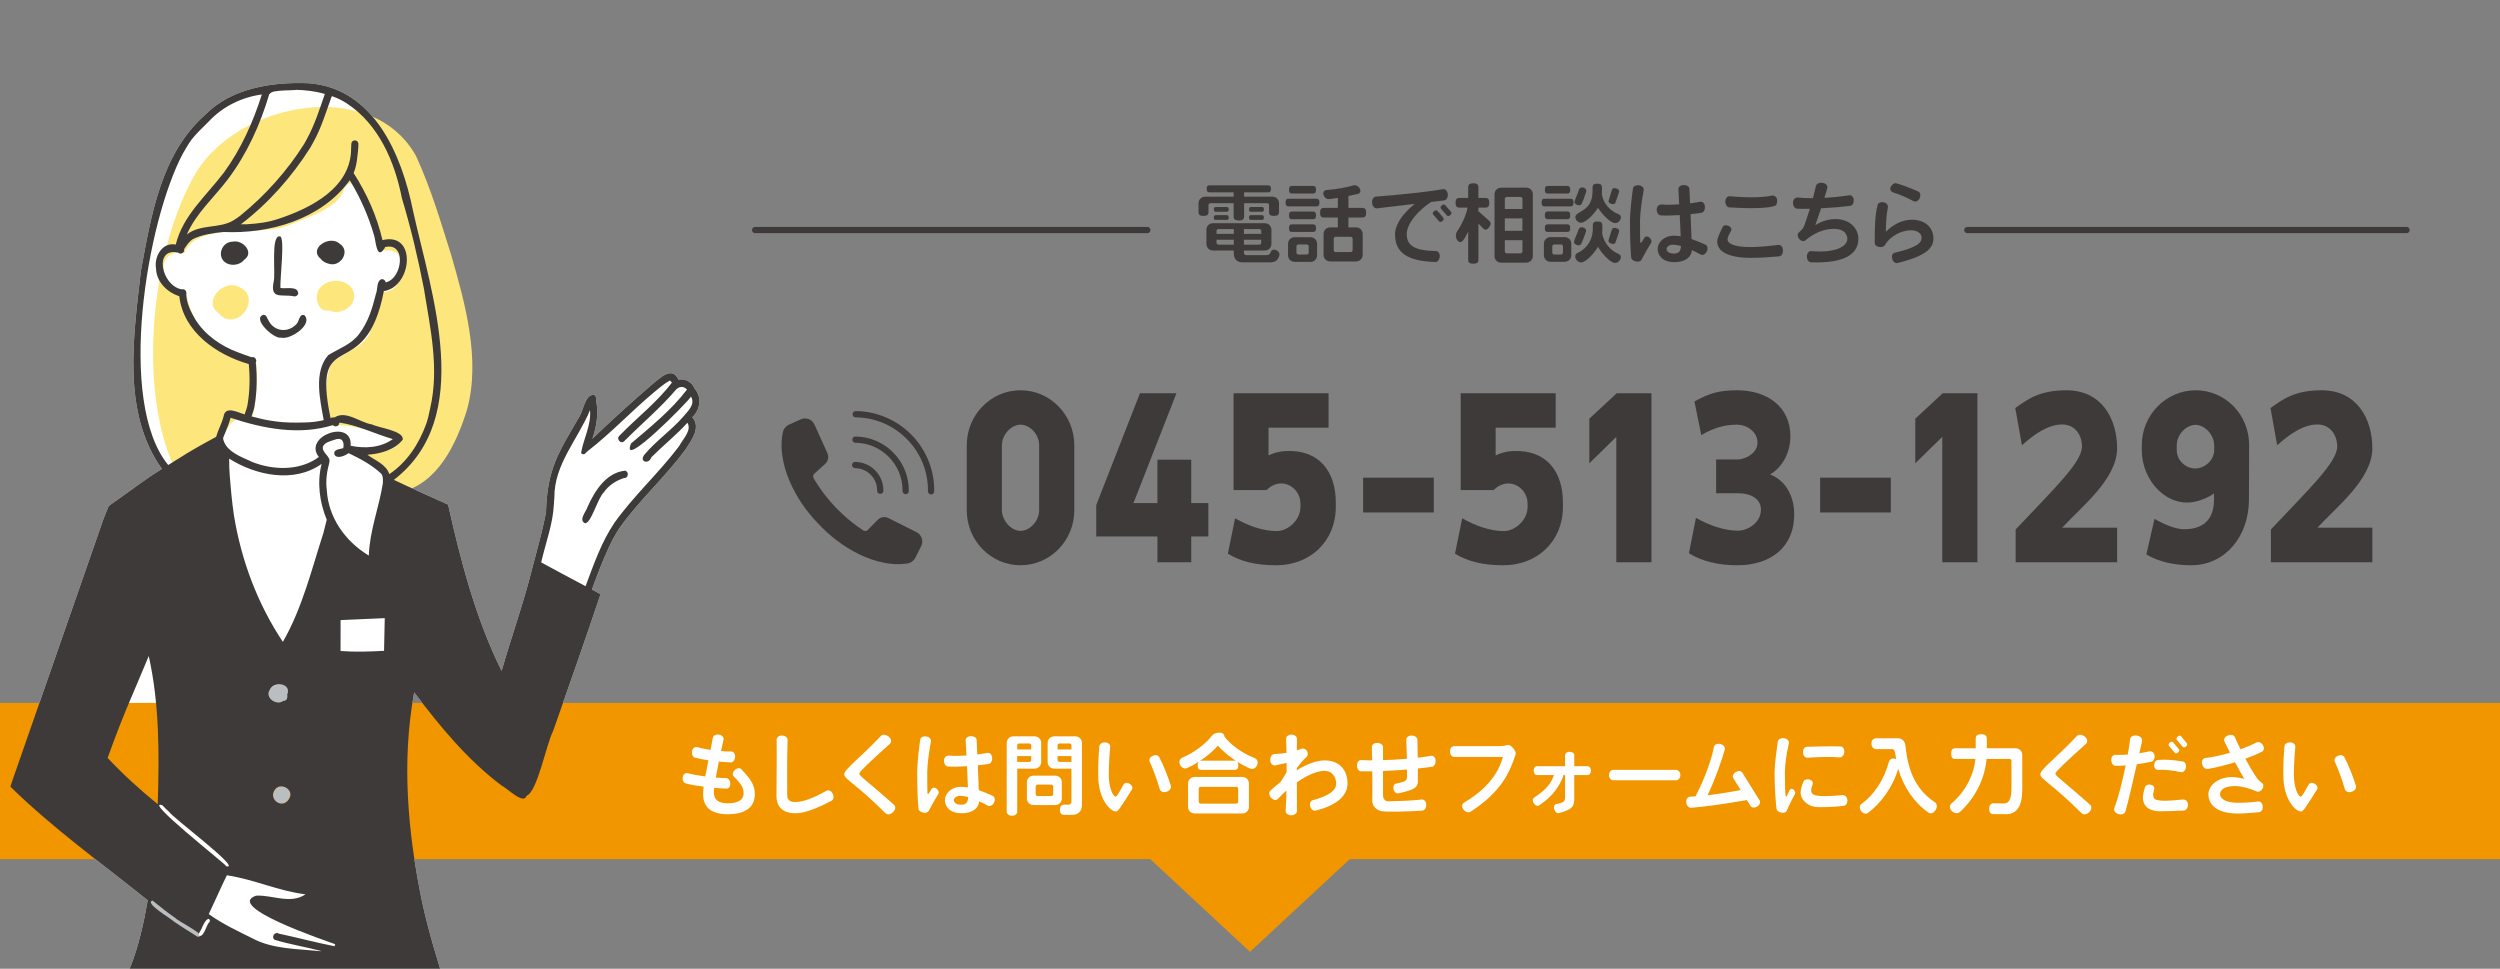 <?xml version="1.0" encoding="utf-8"?>
<!-- Generator: Adobe Illustrator 28.2.0, SVG Export Plug-In . SVG Version: 6.00 Build 0)  -->
<svg version="1.1" xmlns="http://www.w3.org/2000/svg" xmlns:xlink="http://www.w3.org/1999/xlink" x="0px" y="0px" width="800px"
	 height="310px" viewBox="0 0 800 310" enable-background="new 0 0 800 310" xml:space="preserve">
<rect x="0" y="0" width="800" height="310" fill="#808080" stroke="none"/>
<g id="レイヤー_3">
</g>
<g id="レイヤー_1">
</g>
<g id="レイヤー_2">
	<path fill="#FFFFFF" d="M33.16,165.927c0.538-1.331,1.619-4.007,1.619-4.012c1.142-0.83,2.313-1.626,3.451-2.458
		c-0.005,0.009-0.005,0.014-0.009,0.023c4.492-3.186,8.883-6.545,13.581-9.434c-12.944-18.106-9.034-42.604-6.708-63.405
		c3.265-17.649,6.433-37.458,20.581-49.922c0-0.003,0-0.011,0-0.014c8.4-8.567,21.526-10.526,32.978-10.075
		c20.994,1.459,29.945,22.958,33.529,40.902c5.943,26.751,19.847,66.032-6.145,86.026c4.89,2.335,9.846,4.501,14.773,6.753
		c0-0.005,0-0.009,0-0.014c0.861,0.391,1.715,0.799,2.579,1.178c4.081,18.19,8.841,36.434,17.125,53.21
		c3.234-11.22,7.215-22.253,10-33.591c0.204-0.802,0.417-1.582,0.635-2.384c0,0,0,0,0.005,0.005
		c1.295-4.903,2.617-9.82,3.585-14.791c-0.009-0.005-0.014-0.009-0.019-0.019c0.381-13.661,3.81-18.797,10.469-30.228
		c0,0.005,0,0.005,0,0.009c1.462-1.973,1.94-7.542,4.874-7.329c0.616,0.307,1.009,1.144,0.682,1.782
		c0.864,4.113,0.159,8.311-1.178,12.24c6.23-5.974,12.65-11.816,19.188-17.44c2.483-1.951,6.312-5.966,8.382-1.433
		c1.909-0.538,4.469,0.863,5.056,2.746c2.484,2.706,1.96,6.835-0.668,9.267c2.898,3.215-0.267,7.431-2.166,10.316
		c0-0.005,0.009-0.018,0.009-0.028c-0.012,0.048-0.06,0.082-0.084,0.125c0.005,0,0.005-0.005,0.009-0.009
		c-0.005,0.009-0.014,0.023-0.023,0.033c0,0.005,0,0.009,0,0.009c-6.325,8.615-14.375,15.781-20.636,24.453
		c0.005-0.005,0.009-0.009,0.014-0.014c-0.969,1.362-1.809,2.809-2.602,4.281c0,0.005-0.005,0.005-0.009,0.005
		c-1.82,3.582-3.35,7.317-4.801,11.067c0.014-0.032,0.028-0.065,0.042-0.102c-0.635,1.666-1.275,3.329-1.86,5.014
		c0.915,0.492,1.843,0.971,2.755,1.466c-4.894,14.635-10.04,29.248-15.19,43.822c-2.182,4.194-5.029,19.46-8.483,20.677
		c-0.921,3.059-6.266-2.508-7.932-3.223c-11.013-8.248-19.757-18.956-28.029-29.857c-4.146,22.359-2,45.219,2.584,67.339
		c0-0.009-0.005-0.023-0.005-0.033c2.08,9.41,4.895,18.711,7.862,27.858c0.448,2.697-3.828,1.668-5.478,2.291
		c6.011,18.192,8.448,37.262,11.053,56.174c3.529,27.954,7.537,55.873,10.631,83.888c1.505,10.237,3.093,20.466,4.392,30.738
		c3.144,2.758-8.129,3.547-9.713,4.017l0.139,0.227c-8.507,1.229-17.117,1.483-25.691,1.586c-2.152,19.452-3.842,38.952-5.965,58.41
		c-2.199,18.538-5.998,37.218-5.033,55.905c2.13,6.628,5.635,12.717,8.762,18.896c0,0.005,0.005,0.005,0.005,0.005
		c3.547,7.645,9.532,14.419,12.436,22.198c-0.573,2.815-3.831,3.965-5.822,5.692c-1.318,0.655-2.384,3.23-4.026,2.333
		c-8.079,4.442-12.633-5.586-16.888-10.747c-6.575-9.872-12.531-20.177-17.695-30.854c0,0.005,0,0.005,0,0.009
		c-0.392-0.816-0.807-1.619-1.215-2.426c-0.413,0.812-0.816,1.637-1.211,2.458c0-0.005,0-0.014,0-0.019
		c-4.105,7.733-21.895,45.387-30.998,42.561c-1.044-0.153-2.05-0.445-2.978-0.956c-1.605,0.91-2.669-1.694-3.952-2.328
		c-1.844-1.499-4.199-2.623-5.455-4.708c-1.372-3.077,8.122-14.891,9.764-19.133c0.38-0.659,0.751-1.326,1.104-1.999
		c0.005,0,0.009,0,0.014,0c3.455-6.856,7.322-13.596,9.68-20.937c0.944-18.693-2.791-37.366-4.948-55.91
		c-2.076-19.465-3.762-38.962-5.854-58.428c-11.33,0.053-22.604-0.972-33.771-2.857v0.005c-0.753-0.101-1.51-0.185-2.254-0.288
		c2.24-25.522,6.414-50.832,9.415-76.272c3.252-34.203,8.922-68.166,17.287-101.49c-2.086-0.663-4.178-1.308-6.211-2.157
		c-2.065,0.392-1.454-1.993-0.826-3.094c0.005,0,0.005,0,0.009,0.005c2.713-6.892,4.332-14.14,5.571-21.424
		c-14.824-11.9-30.378-23.052-43.952-36.373c0.3-0.823,0.844-2.482,0.844-2.482L33.16,165.927z"/>
	<polygon fill="#F29600" points="400,304.59 347.088,255.413 452.912,255.413 	"/>
	<g>
		<path fill="#3E3A39" d="M407.693,69.102c-1.204,0-1.596-0.42-1.596-1.26V65.63c0-0.336-0.28-0.616-0.616-0.616h-7.364v4.2
			c0,0.896-0.42,1.344-1.68,1.344s-1.68-0.448-1.68-1.344v-4.2h-7.42c-0.336,0-0.616,0.28-0.616,0.616v2.212
			c0,0.84-0.42,1.26-1.596,1.26c-1.204,0-1.597-0.42-1.597-1.26v-2.8c0-1.176,0.924-2.1,2.101-2.1h9.128v-1.4h-7.729
			c-0.616,0-0.896-0.28-0.896-1.12c0-0.84,0.279-1.12,0.896-1.12h18.788c0.588,0,0.896,0.28,0.896,1.12
			c0,0.84-0.309,1.12-0.896,1.12h-7.7v1.4h9.072c1.176,0,2.1,0.924,2.1,2.1v2.8C409.289,68.682,408.869,69.102,407.693,69.102z
			 M409.345,81.898c-0.504,1.512-1.316,2.044-2.969,2.044h-8.819c-1.708,0-2.744-1.064-2.744-2.828v-0.952h-6.664
			c-1.176,0-2.1-0.924-2.1-2.1v-4.536c0-1.176,0.924-2.1,2.1-2.1h16.604c1.177,0,2.101,0.924,2.101,2.1v4.536
			c0,1.176-0.924,2.1-2.101,2.1h-6.691v0.644c0,0.56,0.252,0.84,0.812,0.84h6.44c1.708,0,0.896-1.764,2.352-1.764
			c0.812,0,1.765,0.728,1.765,1.54C409.429,81.59,409.401,81.73,409.345,81.898z M392.573,67.758h-3.556
			c-0.393,0-0.588-0.168-0.588-0.756c0-0.56,0.195-0.756,0.588-0.756h3.556c0.393,0,0.616,0.196,0.616,0.756
			C393.189,67.59,392.965,67.758,392.573,67.758z M392.573,70.362h-3.556c-0.393,0-0.588-0.168-0.588-0.756
			c0-0.56,0.195-0.756,0.588-0.756h3.556c0.393,0,0.616,0.196,0.616,0.756C393.189,70.194,392.965,70.362,392.573,70.362z
			 M394.813,73.302h-4.9c-0.336,0-0.615,0.28-0.615,0.616v0.924h5.516V73.302z M394.813,76.718h-5.516v0.952
			c0,0.336,0.279,0.616,0.615,0.616h4.9V76.718z M403.605,73.918c0-0.336-0.28-0.616-0.616-0.616h-4.928v1.54h5.544V73.918z
			 M403.605,76.718h-5.544v1.568h4.928c0.336,0,0.616-0.28,0.616-0.616V76.718z M403.829,67.758h-3.556
			c-0.392,0-0.588-0.168-0.588-0.756c0-0.56,0.196-0.756,0.588-0.756h3.556c0.393,0,0.616,0.196,0.616,0.756
			C404.445,67.59,404.221,67.758,403.829,67.758z M403.829,70.362h-3.556c-0.392,0-0.588-0.168-0.588-0.756
			c0-0.56,0.196-0.756,0.588-0.756h3.556c0.393,0,0.616,0.196,0.616,0.756C404.445,70.194,404.221,70.362,403.829,70.362z"/>
		<path fill="#3E3A39" d="M421.217,66.05h-8.848c-0.672,0-0.98-0.308-0.98-1.232c0-0.924,0.309-1.232,0.98-1.232h8.848
			c0.672,0,1.008,0.308,1.008,1.232C422.225,65.742,421.889,66.05,421.217,66.05z M419.37,83.802h-5.097c-1.176,0-2.1-0.924-2.1-2.1
			v-3.696c0-1.176,0.924-2.1,2.1-2.1h5.097c1.176,0,2.1,0.924,2.1,2.1v3.696C421.469,82.878,420.545,83.802,419.37,83.802z
			 M420.153,61.934h-6.72c-0.644,0-0.952-0.28-0.952-1.204c0-0.924,0.309-1.232,0.952-1.232h6.72c0.645,0,0.98,0.308,0.98,1.232
			C421.133,61.654,420.797,61.934,420.153,61.934z M420.153,70.138h-6.72c-0.644,0-0.952-0.28-0.952-1.204s0.309-1.232,0.952-1.232
			h6.72c0.645,0,0.98,0.308,0.98,1.232S420.797,70.138,420.153,70.138z M420.153,74.226h-6.72c-0.644,0-0.952-0.28-0.952-1.204
			c0-0.924,0.309-1.232,0.952-1.232h6.72c0.645,0,0.98,0.308,0.98,1.232C421.133,73.946,420.797,74.226,420.153,74.226z
			 M418.782,78.846c0-0.336-0.28-0.616-0.616-0.616h-2.688c-0.336,0-0.615,0.28-0.615,0.616v1.988c0,0.336,0.279,0.616,0.615,0.616
			h2.688c0.336,0,0.616-0.28,0.616-0.616V78.846z M435.945,69.606h-4.451v3.164h2.464c1.176,0,2.1,0.924,2.1,2.1v6.692
			c0,1.176-0.924,2.1-2.1,2.1h-8.316c-1.176,0-2.1-0.924-2.1-2.1V74.87c0-1.176,0.924-2.1,2.1-2.1h2.464v-3.164h-4.452
			c-0.84,0-1.231-0.364-1.231-1.54c0-1.148,0.392-1.54,1.231-1.54h4.452v-3.22c-0.952,0.168-2.071,0.392-3.052,0.392
			c-0.896,0-1.596-1.008-1.596-1.848c0-0.7,0.532-0.98,0.84-1.008c3.696-0.308,6.692-0.896,8.792-1.512
			c0.112-0.028,0.224-0.056,0.392-0.056c0.896,0,1.849,0.896,1.849,1.82c0,0.56-0.42,0.868-0.7,0.924
			c-1.092,0.252-2.128,0.476-3.136,0.7v3.808h4.451c0.812,0,1.232,0.392,1.232,1.54C437.177,69.242,436.757,69.606,435.945,69.606z
			 M432.837,76.382c0-0.336-0.28-0.616-0.616-0.616h-4.815c-0.337,0-0.616,0.28-0.616,0.616v3.668c0,0.336,0.279,0.616,0.616,0.616
			h4.815c0.336,0,0.616-0.28,0.616-0.616V76.382z"/>
		<path fill="#3E3A39" d="M462.063,64.146c-1.176,0.14-2.576,0.308-4.088,0.476c-4.312,2.828-7.812,6.972-7.812,10.276
			c0,3.472,2.071,5.292,9.323,5.432c0.729,0.028,1.345,0.728,1.232,1.792s-0.728,1.736-1.428,1.708
			c-8.82-0.252-12.88-2.912-12.88-8.82c0-3.136,2.464-6.692,6.328-9.772c-4.732,0.56-9.521,1.12-12.068,1.428
			c-0.784,0.084-1.484-0.588-1.596-1.736c-0.112-1.148,0.476-1.96,1.231-2.016c5.88-0.42,16.072-1.428,21.364-2.38
			c0.784-0.14,1.512,0.476,1.624,1.624C463.379,63.25,462.847,64.062,462.063,64.146z M461.587,70.726
			c-0.364,0.364-0.84,0.364-1.064,0.112l-1.932-2.212c-0.224-0.252-0.14-0.7,0.28-1.036c0.42-0.336,0.867-0.364,1.12-0.084
			l1.848,2.156C462.063,69.942,462.036,70.418,461.587,70.726z M464.08,68.85c-0.393,0.336-0.868,0.364-1.093,0.084l-1.876-2.156
			c-0.252-0.28-0.168-0.728,0.252-1.064c0.421-0.336,0.868-0.336,1.12-0.056l1.849,2.128
			C464.583,68.094,464.499,68.486,464.08,68.85z"/>
		<path fill="#3E3A39" d="M475.416,73.498c-0.279,0-0.531-0.14-0.783-0.392l-1.54-1.54v11.536c0,0.868-0.421,1.288-1.652,1.288
			c-1.232,0-1.624-0.42-1.624-1.288v-8.988c-0.392,0.728-1.54,3.36-2.492,3.36c-0.896,0-1.456-1.232-1.456-1.988
			c0-0.672,0.252-1.232,0.448-1.512c1.344-1.932,2.8-4.872,3.304-7.532h-2.604c-0.84,0-1.232-0.364-1.232-1.54
			c0-1.176,0.393-1.568,1.232-1.568h2.8v-3.36c0-0.868,0.392-1.316,1.624-1.316c1.231,0,1.652,0.448,1.652,1.316v3.36h2.212
			c0.84,0,1.26,0.392,1.26,1.568c0,1.176-0.42,1.54-1.26,1.54h-2.212v1.148l3.388,3.024c0.336,0.28,0.532,0.588,0.532,0.952
			C477.013,72.238,476.117,73.498,475.416,73.498z M488.409,84.054h-8.063c-1.177,0-2.101-0.924-2.101-2.1V62.158
			c0-1.176,0.924-2.1,2.101-2.1h8.063c1.176,0,2.1,0.924,2.1,2.1v19.796C490.508,83.13,489.584,84.054,488.409,84.054z
			 M487.177,63.642c0-0.336-0.28-0.616-0.616-0.616h-4.396c-0.336,0-0.616,0.28-0.616,0.616v3.248h5.629V63.642z M487.177,69.886
			h-5.629v3.976h5.629V69.886z M487.177,76.858h-5.629v3.584c0,0.336,0.28,0.616,0.616,0.616h4.396c0.336,0,0.616-0.28,0.616-0.616
			V76.858z"/>
		<path fill="#3E3A39" d="M502.529,66.05h-8.232c-0.672,0-0.979-0.308-0.979-1.232c0-0.924,0.308-1.232,0.979-1.232h8.232
			c0.672,0,1.008,0.308,1.008,1.232C503.537,65.742,503.201,66.05,502.529,66.05z M500.708,83.774h-4.563
			c-1.176,0-2.101-0.924-2.101-2.1v-3.696c0-1.176,0.925-2.1,2.101-2.1h4.563c1.176,0,2.101,0.924,2.101,2.1v3.696
			C502.809,82.85,501.884,83.774,500.708,83.774z M501.493,61.934h-6.188c-0.645,0-0.952-0.28-0.952-1.204
			c0-0.924,0.308-1.232,0.952-1.232h6.188c0.645,0,0.98,0.308,0.98,1.232C502.473,61.654,502.137,61.934,501.493,61.934z
			 M501.464,70.138h-6.132c-0.672,0-0.979-0.308-0.979-1.232c0-0.924,0.308-1.232,0.979-1.232h6.132
			c0.673,0,1.009,0.308,1.009,1.232C502.473,69.83,502.137,70.138,501.464,70.138z M501.493,74.226h-6.188
			c-0.645,0-0.952-0.28-0.952-1.204c0-0.924,0.308-1.232,0.952-1.232h6.188c0.645,0,0.98,0.308,0.98,1.232
			C502.473,73.946,502.137,74.226,501.493,74.226z M500.149,78.846c0-0.336-0.28-0.616-0.616-0.616h-2.184
			c-0.336,0-0.616,0.28-0.616,0.616v1.988c0,0.336,0.28,0.616,0.616,0.616h2.184c0.336,0,0.616-0.28,0.616-0.616V78.846z
			 M507.513,74.114c-0.561,1.68-1.064,2.968-1.513,3.892c-0.111,0.224-0.42,0.504-0.896,0.504c-0.616,0-1.429-0.476-1.429-1.148
			c0-0.42,1.261-3.164,1.484-3.948c0.084-0.308,0.392-0.7,1.008-0.7c0.645,0,1.372,0.42,1.372,1.148
			C507.54,73.974,507.54,74.058,507.513,74.114z M507.597,61.318c-0.532,1.68-1.009,2.94-1.456,3.864
			c-0.112,0.224-0.42,0.504-0.896,0.504c-0.616,0-1.4-0.476-1.4-1.12c0-0.364,1.204-3.024,1.429-3.892
			c0.084-0.28,0.392-0.7,1.008-0.7c0.644,0,1.344,0.42,1.344,1.12C507.624,61.178,507.624,61.262,507.597,61.318z M518.433,83.13
			c-0.448,0.784-1.093,1.008-1.568,1.008c-1.82,0-4.76-3.724-5.516-5.18c-0.757,1.456-3.641,5.012-5.404,5.012
			c-0.952,0-1.876-0.952-1.876-1.904c0-0.588,0.42-0.98,0.7-1.092c3.304-1.512,4.928-4.592,4.928-7.616v-1.26
			c0-0.812,0.364-1.232,1.512-1.232c1.148,0,1.54,0.42,1.54,1.232v1.54c0,0.336-0.028,0.728-0.056,1.092
			c0.56,3.052,2.688,5.488,5.292,6.552c0.308,0.112,0.7,0.448,0.7,1.008C518.685,82.514,518.628,82.794,518.433,83.13z
			 M518.433,70.39c-0.421,0.756-1.064,1.008-1.54,1.008c-1.736,0-4.761-3.528-5.544-4.928c-0.784,1.428-3.725,4.816-5.46,4.816
			c-0.925,0-1.765-0.924-1.765-1.82c0-2.016,5.488-1.596,5.488-8.26v-1.204c0-0.812,0.364-1.232,1.512-1.232
			c1.12,0,1.512,0.42,1.512,1.232l-0.027,2.268c0.532,2.94,2.604,5.208,5.403,6.3c0.28,0.112,0.673,0.448,0.673,1.008
			C518.685,69.802,518.628,70.082,518.433,70.39z M518.069,61.57l-1.064,3.108c-0.14,0.42-0.363,0.644-0.784,0.644
			c-0.56,0-1.512-0.308-1.512-0.952l1.064-3.5c0.14-0.448,0.392-0.672,0.812-0.672c0.588,0,1.54,0.308,1.54,0.98
			C518.124,61.29,518.124,61.43,518.069,61.57z M518.069,74.282l-1.064,3.164c-0.14,0.42-0.363,0.616-0.756,0.616
			c-0.56,0-1.54-0.308-1.54-0.98c0-0.112,0.028-0.224,0.057-0.364l0.979-3.108c0.14-0.448,0.392-0.7,0.84-0.7
			c0.561,0,1.54,0.308,1.54,0.98C518.124,74.002,518.124,74.142,518.069,74.282z"/>
		<path fill="#3E3A39" d="M525.279,83.13c-0.279,0.504-0.979,0.728-1.819,0.532c-0.868-0.224-1.428-0.644-1.484-1.288
			c-0.168-1.764-0.392-6.104-0.392-11.732c0-2.688,0.588-7.644,0.952-10.276c0.084-0.728,0.867-1.204,1.932-1.064
			c1.063,0.14,1.652,0.868,1.512,1.568c-0.504,2.688-1.176,7.224-1.176,9.716c0,4.116,0.028,5.964,0.056,6.776
			c0.028,0.392,0.28,0.42,0.477,0.14c0.224-0.364,0.56-0.868,0.84-1.372c0.28-0.504,1.036-0.644,1.652-0.084
			c0.644,0.56,0.812,1.232,0.504,1.708C526.791,80.246,525.811,82.122,525.279,83.13z M544.179,81.45
			c-0.952-0.532-1.876-1.008-2.772-1.4c-0.14,2.072-1.932,3.836-5.6,3.836c-3.892,0-5.348-2.268-5.348-4.228
			c0-1.988,1.932-4.228,5.067-4.228c0.756,0,1.513,0.056,2.296,0.168c-0.084-1.82-0.195-4.284-0.308-6.776
			c-2.128,0.14-4.284,0.196-6.02,0.112c-0.757-0.056-1.345-0.812-1.345-1.932c0-1.12,0.952-1.652,1.708-1.568
			c1.372,0.14,3.36,0.112,5.488-0.028c-0.084-1.96-0.168-3.696-0.252-4.844c-0.056-0.728,0.644-1.344,1.708-1.344
			c1.063,0,1.792,0.532,1.82,1.26c0.056,1.232,0.14,2.856,0.195,4.592c1.148-0.14,2.24-0.336,3.221-0.504
			c0.728-0.14,1.483,0.476,1.54,1.54c0.056,1.092-0.421,1.876-1.148,1.988c-0.98,0.168-2.156,0.308-3.444,0.448
			c0.112,2.884,0.225,5.824,0.309,7.952c1.315,0.448,2.771,1.036,4.452,1.792c0.644,0.308,0.896,1.232,0.42,2.184
			C545.691,81.45,544.823,81.786,544.179,81.45z M535.359,78.314c-1.399,0-2.044,0.784-2.044,1.372c0,0.924,1.036,1.456,2.24,1.456
			c1.372,0,2.296-0.42,2.352-2.436C537.011,78.482,536.171,78.314,535.359,78.314z"/>
		<path fill="#3E3A39" d="M569.276,82.038c-3.332,0.308-6.216,0.476-8.933,0.476c-7.224,0-10.808-1.988-10.836-5.236
			c0-1.092,0.841-2.744,1.736-4.62c0.28-0.56,1.036-0.756,1.876-0.392s1.12,1.12,0.812,1.624c-0.812,1.372-1.12,2.156-1.12,2.744
			c0,1.232,1.932,2.436,7.392,2.436c2.688,0,6.72-0.42,8.792-0.7c0.756-0.112,1.512,0.56,1.54,1.68
			C570.591,81.198,570.032,81.982,569.276,82.038z M567.791,65.938c-1.876,0.56-5.656,0.952-14.42,0.42
			c-0.7-0.056-1.26-0.812-1.26-1.848c0-1.092,0.672-1.764,1.372-1.708c6.804,0.616,11.2,0.308,13.384-0.196
			c0.7-0.168,1.652,0.224,1.792,1.26C568.799,64.93,568.492,65.742,567.791,65.938z"/>
		<path fill="#3E3A39" d="M579.526,83.942c-0.728-0.028-1.316-0.784-1.316-1.848c-0.027-1.12,0.673-1.792,1.4-1.736
			c7.868,0.672,11.536-1.568,11.536-3.92c0-1.54-1.12-3.22-4.229-3.22c-3.64,0-6.832,1.68-9.128,3.668
			c-0.504,0.448-1.399,0.364-2.044-0.42c-0.644-0.756-0.615-1.652-0.111-2.072c1.063-0.896,1.456-1.456,1.735-2.212
			c0.504-1.4,1.148-3.332,1.792-5.376c-1.54,0.028-2.939,0.056-4.116-0.028c-0.756-0.056-1.315-0.84-1.287-2.016
			c0.027-1.12,0.951-1.68,1.735-1.568c1.148,0.168,2.8,0.224,4.648,0.224c0.364-1.344,0.672-2.632,0.952-3.864
			c0.168-0.728,1.008-1.204,2.128-1.036s1.735,0.952,1.512,1.708c-0.28,1.036-0.616,2.072-0.924,3.08
			c2.8-0.14,5.712-0.448,7.952-0.812c0.699-0.112,1.428,0.504,1.428,1.54c0.028,1.036-0.448,1.764-1.148,1.848
			c-2.436,0.308-5.907,0.616-9.296,0.784c-0.784,2.324-1.456,4.284-1.848,5.376c1.792-1.12,4.06-1.96,6.552-1.932
			c4.816,0.056,7.224,3.276,7.224,6.244C594.673,81.534,589.97,84.278,579.526,83.942z"/>
		<path fill="#3E3A39" d="M607.187,84.166c-0.672,0.168-1.399-0.364-1.68-1.344c-0.308-0.98,0.084-1.764,0.784-1.932
			c7.279-1.708,8.624-3.248,8.624-4.816c0-1.288-1.204-2.38-3.5-2.38c-3.024,0-6.721,2.016-8.176,4.648
			c-0.309,0.532-0.98,0.84-1.876,0.7c-0.896-0.14-1.456-0.672-1.456-1.288c0-6.216,0.195-9.324,0.924-12.152
			c0.168-0.7,0.979-1.064,2.016-0.84c1.036,0.196,1.428,1.092,1.26,1.764c-0.447,2.016-0.644,5.432-0.615,7.672
			c2.016-2.156,5.067-3.892,8.315-3.892c3.808,0,6.888,2.184,6.888,5.964C618.695,79.294,616.567,81.87,607.187,84.166z
			 M612.284,64.342c-1.876-1.036-4.732-2.24-6.496-2.772c-0.616-0.196-1.177-0.952-0.729-1.792c0.448-0.84,1.12-1.288,1.736-1.12
			c1.68,0.448,4.479,1.456,7.056,2.632c0.645,0.308,0.868,1.204,0.42,2.156C613.823,64.426,612.927,64.706,612.284,64.342z"/>
	</g>
	<rect y="224.93" fill="#F29600" width="800" height="50"/>
	<g>
		<path fill="#FFFFFF" d="M232.94,260.556c-5.151,0-7.951-2.044-7.951-6.468c0-0.616,0.056-1.428,0.168-2.352
			c-2.212-0.28-4.284-0.644-5.769-1.064c-0.672-0.196-1.036-0.952-0.924-1.96c0.14-1.008,0.924-1.484,1.596-1.288
			c1.429,0.392,3.5,0.756,5.628,1.036c0.309-1.624,0.645-3.388,1.009-5.152c-1.484-0.196-2.969-0.504-4.312-0.868
			c-0.7-0.196-1.063-1.036-0.924-2.1c0.168-1.092,1.12-1.456,1.848-1.232c1.036,0.336,2.492,0.644,4.061,0.868
			c0.279-1.372,0.504-2.688,0.728-3.864c0.112-0.7,0.896-1.176,1.96-1.036c1.036,0.14,1.624,0.896,1.484,1.596
			c-0.252,1.204-0.561,2.436-0.812,3.668c1.12,0.112,2.24,0.112,3.276,0.14c0.728,0,1.316,0.728,1.232,1.792
			c-0.112,1.064-0.729,1.736-1.429,1.708c-1.12-0.056-2.408-0.14-3.779-0.252c-0.364,1.82-0.7,3.584-0.98,5.096
			c1.204,0.112,2.352,0.14,3.304,0.168c0.672,0,1.261,0.644,1.345,1.652c0.084,1.008-0.477,1.708-1.177,1.708
			c-1.204-0.028-2.575-0.112-3.976-0.224c-0.084,0.56-0.112,1.008-0.112,1.26c0,2.38,1.176,3.668,4.452,3.668
			c3.696,0,5.068-1.372,5.068-3.108c0-1.764-0.477-2.8-3.192-5.516c-0.448-0.476-0.364-1.372,0.42-2.044
			c0.756-0.672,1.596-0.7,2.072-0.224c3.5,3.724,4.284,5.46,4.284,8.036C241.537,258.904,237.617,260.556,232.94,260.556z"/>
		<path fill="#FFFFFF" d="M266.083,256.244c-5.012,2.66-8.903,4.004-11.396,4.004c-4.256,0-6.216-2.016-6.216-5.684
			c0-1.232,0.14-13.692,0.056-17.808c-0.028-0.756,0.672-1.428,1.764-1.372c1.092,0.056,1.765,0.672,1.736,1.428
			c-0.196,5.18-0.14,17.304-0.112,17.836c0.057,1.204,0.756,2.016,2.548,2.016c2.38,0,5.488-1.12,10.08-3.64
			c0.616-0.336,1.484,0.028,1.933,0.98C266.923,255.012,266.728,255.908,266.083,256.244z"/>
		<path fill="#FFFFFF" d="M285.779,259.884c-0.867,0.84-1.876,0.924-2.436,0.336c-9.24-9.24-13.16-10.892-13.188-12.404
			c-0.027-1.68,4.872-5.04,11.732-12.32c0.504-0.56,1.54-0.504,2.464,0.196c0.952,0.728,1.008,1.792,0.42,2.324
			c-6.496,5.824-9.8,8.96-9.8,9.492c-0.028,0.812,2.296,2.184,11.116,10.024C286.675,258.064,286.619,259.072,285.779,259.884z"/>
		<path fill="#FFFFFF" d="M297.195,259.492c-0.279,0.504-0.979,0.728-1.819,0.532c-0.868-0.224-1.429-0.644-1.484-1.288
			c-0.168-1.764-0.392-6.104-0.392-11.732c0-2.688,0.588-7.644,0.952-10.276c0.084-0.728,0.867-1.204,1.932-1.064
			c1.063,0.14,1.652,0.868,1.512,1.568c-0.504,2.688-1.176,7.224-1.176,9.716c0,4.116,0.028,5.964,0.056,6.776
			c0.028,0.392,0.28,0.42,0.477,0.14c0.224-0.364,0.56-0.868,0.84-1.372c0.28-0.504,1.036-0.644,1.652-0.084
			c0.644,0.56,0.812,1.232,0.504,1.708C298.707,256.608,297.727,258.484,297.195,259.492z M316.095,257.812
			c-0.952-0.532-1.876-1.008-2.772-1.4c-0.14,2.072-1.932,3.836-5.6,3.836c-3.892,0-5.348-2.268-5.348-4.228
			c0-1.988,1.932-4.228,5.067-4.228c0.756,0,1.513,0.056,2.296,0.168c-0.084-1.82-0.195-4.284-0.308-6.776
			c-2.128,0.14-4.284,0.196-6.02,0.112c-0.757-0.056-1.345-0.812-1.345-1.932c0-1.12,0.952-1.652,1.708-1.568
			c1.372,0.14,3.36,0.112,5.488-0.028c-0.084-1.96-0.168-3.696-0.252-4.844c-0.056-0.728,0.644-1.344,1.708-1.344
			c1.063,0,1.792,0.532,1.82,1.26c0.056,1.232,0.14,2.856,0.195,4.592c1.148-0.14,2.24-0.336,3.221-0.504
			c0.728-0.14,1.483,0.476,1.54,1.54c0.056,1.092-0.421,1.876-1.148,1.988c-0.98,0.168-2.156,0.308-3.444,0.448
			c0.112,2.884,0.225,5.824,0.309,7.952c1.315,0.448,2.771,1.036,4.452,1.792c0.644,0.308,0.896,1.232,0.42,2.184
			C317.607,257.812,316.739,258.148,316.095,257.812z M307.275,254.676c-1.399,0-2.044,0.784-2.044,1.372
			c0,0.924,1.036,1.456,2.24,1.456c1.372,0,2.296-0.42,2.352-2.436C308.927,254.844,308.087,254.676,307.275,254.676z"/>
		<path fill="#FFFFFF" d="M331.08,245.968h-5.571v13.804c0,0.7-0.672,1.26-1.681,1.26c-1.008,0-1.68-0.56-1.68-1.26v-22.036
			c0-1.176,0.924-2.1,2.1-2.1h6.832c1.177,0,2.101,0.924,2.101,2.1v6.132C333.18,245.044,332.256,245.968,331.08,245.968z
			 M329.988,238.52c0-0.336-0.28-0.616-0.616-0.616h-3.248c-0.336,0-0.615,0.28-0.615,0.616v1.316h4.479V238.52z M329.988,241.936
			h-4.479v1.876h3.863c0.336,0,0.616-0.28,0.616-0.616V241.936z M337.688,257.616h-6.972c-1.177,0-2.101-0.924-2.101-2.1v-5.208
			c0-1.176,0.924-2.1,2.101-2.1h6.972c1.176,0,2.1,0.924,2.1,2.1v5.208C339.788,256.692,338.864,257.616,337.688,257.616z
			 M337.016,251.68c0-0.336-0.28-0.616-0.616-0.616h-4.368c-0.336,0-0.616,0.28-0.616,0.616v2.436c0,0.336,0.28,0.616,0.616,0.616
			h4.368c0.336,0,0.616-0.28,0.616-0.616V251.68z M343.064,260.752h-2.521c-0.924,0-1.371-0.42-1.371-1.708
			c0-1.232,0.812-1.568,1.287-1.568l1.568,0.028c0.476,0,0.84-0.476,0.84-0.924v-10.612h-5.516c-1.176,0-2.101-0.924-2.101-2.1
			v-6.132c0-1.176,0.925-2.1,2.101-2.1h6.775c1.177,0,2.101,0.924,2.101,2.1v19.852
			C346.228,259.436,345.192,260.752,343.064,260.752z M342.868,238.52c0-0.336-0.28-0.616-0.616-0.616h-3.22
			c-0.336,0-0.616,0.28-0.616,0.616v1.316h4.452V238.52z M342.868,241.936h-4.452v1.26c0,0.336,0.28,0.616,0.616,0.616h3.836
			V241.936z"/>
		<path fill="#FFFFFF" d="M357.193,259.688c-2.044,0-5.348-3.892-5.712-10.192c-0.14-2.436-0.027-7.14,0.309-10.696
			c0.056-0.728,0.812-1.26,1.848-1.232c1.092,0.028,1.708,0.728,1.624,1.484c-0.42,4.172-0.504,8.764-0.42,10.024
			c0.252,3.752,1.483,5.852,2.156,5.852c0.392,0,1.119-1.316,2.548-3.864c0.308-0.588,1.12-0.756,1.932-0.252
			c0.812,0.504,1.092,1.232,0.756,1.792C358.985,257.812,357.753,259.688,357.193,259.688z M373.237,253.388
			c-1.063,0.364-1.96-0.196-2.155-0.952c-0.645-2.408-2.156-6.58-3.164-8.652c-0.309-0.672,0-1.512,0.924-1.904
			c0.979-0.42,1.792-0.196,2.128,0.42c1.315,2.464,2.884,6.524,3.696,9.128C374.889,252.212,374.357,253.024,373.237,253.388z"/>
		<path fill="#FFFFFF" d="M400.616,246.08c-0.812,0-3.864-1.792-4.62-2.296c0.168,0.252,0.252,0.588,0.252,1.12
			c0,1.092-0.392,1.456-1.176,1.456h-10.64c-0.784,0-1.177-0.364-1.177-1.456c0-0.532,0.112-0.896,0.28-1.148
			c-0.7,0.476-3.472,2.156-4.256,2.156c-1.064,0-1.876-1.092-1.876-2.072c0-0.728,0.476-1.176,0.812-1.316
			c4.173-1.736,7.896-4.844,9.492-6.972c0.504-0.672,1.372-1.12,2.632-1.12c0.729,0,1.456,0.42,1.456,1.232
			c1.597,2.212,5.124,5.152,9.8,6.972c0.364,0.14,0.868,0.616,0.868,1.372C402.463,244.988,401.652,246.08,400.616,246.08z
			 M397.564,260.304h-15.288c-1.176,0-2.101-0.924-2.101-2.1v-7.476c0-1.176,0.925-2.1,2.101-2.1h15.288c1.176,0,2.1,0.924,2.1,2.1
			v7.476C399.664,259.38,398.74,260.304,397.564,260.304z M396.219,252.408c0-0.336-0.279-0.616-0.615-0.616h-11.396
			c-0.336,0-0.616,0.28-0.616,0.616v4.144c0,0.336,0.28,0.616,0.616,0.616h11.396c0.336,0,0.615-0.28,0.615-0.616V252.408z
			 M389.751,238.632c-1.624,1.764-3.556,3.416-5.74,4.844c0.112-0.028,0.253-0.056,0.421-0.056h10.64c0.168,0,0.28,0,0.42,0.056
			C393.224,241.992,391.236,240.312,389.751,238.632z"/>
		<path fill="#FFFFFF" d="M420.985,259.408c-0.672,0.168-1.399-0.364-1.708-1.344c-0.279-0.98,0.112-1.82,0.784-1.988
			c5.601-1.512,7.504-3.304,7.504-5.292c0-2.268-1.344-4.116-3.752-4.116c-2.071,0-5.292,1.204-8.819,3.696
			c0,3.864,0,7.336,0.027,9.128c0,0.756-0.728,1.4-1.848,1.4c-1.092,0-1.82-0.7-1.764-1.456c0.084-1.456,0.195-3.808,0.252-6.44
			c-0.896,0.812-1.82,1.68-2.744,2.66c-0.504,0.504-1.484,0.448-2.185-0.392c-0.699-0.812-0.756-1.764-0.195-2.268
			c1.092-0.98,2.155-1.904,3.191-2.716c0.672-0.952,1.372-2.1,1.988-3.192c0.028-0.98,0.028-1.988,0-2.94
			c-1.12,0.252-2.492,0.532-3.668,0.784c-0.756,0.14-1.512-0.532-1.568-1.68c-0.056-1.148,0.588-1.932,1.372-1.96
			c1.345-0.028,2.66-0.196,3.836-0.392c-0.027-1.792-0.084-3.304-0.14-4.396c-0.056-0.728,0.644-1.428,1.708-1.428
			c1.063,0,1.764,0.616,1.764,1.344c-0.027,1.064,0,2.324-0.027,3.724c0.531-0.168,1.008-0.336,1.372-0.504
			c0.56-0.252,1.371-0.112,1.848,0.672c0.448,0.756,0.336,1.512-0.112,1.904c-1.008,0.868-2.1,2.156-3.107,3.556
			c0,0.224,0,0.448,0,0.7c3.416-2.1,6.384-3.136,8.932-3.136c4.479,0,7.28,2.884,7.28,7.42
			C431.206,255.124,426.809,257.98,420.985,259.408z"/>
		<path fill="#FFFFFF" d="M458.276,245.352c-1.009,0.168-2.604,0.364-4.564,0.56c0.028,2.324,0.028,4.144,0,4.452
			c-0.196,1.736-1.344,2.436-6.244,3.5c-0.644,0.14-1.288-0.336-1.54-1.316c-0.224-0.924,0.168-1.68,0.812-1.792
			c3.136-0.616,3.5-1.008,3.5-2.296c0-0.728,0-1.484,0-2.212c-2.38,0.196-5.012,0.364-7.672,0.476v7.896
			c0,0.756,0.504,1.792,1.567,1.792c2.128-0.028,7.364-0.14,10.809-0.56c0.728-0.084,1.456,0.56,1.456,1.708
			c0,1.036-0.561,1.792-1.288,1.848c-3.78,0.28-10.977,0.448-12.824,0.196c-1.876-0.252-3.276-1.792-3.164-3.556
			c0.056-1.008,0.056-5.208,0-9.212c-1.204,0.028-2.408,0.028-3.556,0c-0.729-0.028-1.344-0.756-1.344-1.876
			s0.672-1.792,1.428-1.736c1.063,0.084,2.212,0.084,3.443,0.084c-0.027-2.072-0.084-3.696-0.111-4.228
			c-0.028-0.728,0.7-1.372,1.764-1.344c1.092,0.056,1.82,0.616,1.82,1.344v4.172c2.576-0.084,5.208-0.224,7.644-0.448
			c-0.056-2.156-0.112-4.2-0.196-6.104c-0.027-0.7,0.673-1.344,1.736-1.316c1.092,0.028,1.792,0.616,1.82,1.344
			c0.027,1.596,0.056,3.668,0.111,5.74c1.681-0.196,3.137-0.392,4.145-0.616c0.728-0.14,1.54,0.42,1.568,1.512
			C459.423,244.428,459.003,245.212,458.276,245.352z"/>
		<path fill="#FFFFFF" d="M470.559,259.772c-0.644,0.42-1.54,0.14-2.24-0.728c-0.672-0.812-0.531-1.764,0.112-2.156
			c8.036-4.788,11.116-9.856,12.516-14.672h-15.68c-0.672,0-1.26-0.7-1.26-1.736s0.588-1.708,1.26-1.708h14.393
			c0.924,0,1.848-0.112,2.464-0.336c0.252-0.056,0.476-0.084,0.7-0.028c0.588,0.14,0.979,0.56,1.539,1.204
			c0.589,0.7,0.784,1.344,0.589,1.932C482.992,247.536,480.191,253.5,470.559,259.772z"/>
		<path fill="#FFFFFF" d="M508.075,248.012h-4.312v7.224c0,2.912-0.476,3.696-4.844,4.956c-0.616,0.168-1.26-0.308-1.568-1.204
			c-0.28-0.84,0.112-1.596,0.729-1.708c2.632-0.504,2.744-0.924,2.744-2.464v-6.804h-0.477c-1.036,3.052-3.052,6.524-7.784,9.688
			c-0.531,0.364-1.231,0.14-1.764-0.644c-0.476-0.7-0.392-1.484,0.112-1.82c4.088-2.66,5.487-4.732,6.355-7.224h-5.46
			c-0.56,0-1.036-0.56-1.036-1.428c0-0.812,0.477-1.4,1.036-1.4h9.017v-3.528c0-0.56,0.588-1.092,1.455-1.092
			c0.896,0,1.484,0.504,1.484,1.092v3.528h4.312c0.56,0,1.035,0.588,1.035,1.4C509.11,247.452,508.634,248.012,508.075,248.012z"/>
		<path fill="#FFFFFF" d="M536.348,249.692h-20.104c-0.644,0-1.372-0.672-1.372-1.68c0-0.98,0.729-1.652,1.372-1.652h20.104
			c0.644,0,1.372,0.672,1.372,1.652C537.72,249.02,536.992,249.692,536.348,249.692z"/>
		<path fill="#FFFFFF" d="M562.288,258.092c-0.896,0.532-1.765,0.392-2.128-0.196l-1.148-1.876
			c-7.7,1.372-14.168,2.184-17.864,2.464c-0.728,0.056-1.428-0.616-1.54-1.708c-0.14-1.12,0.504-1.82,1.261-1.848
			c0.531,0,1.092-0.056,1.68-0.084c3.248-6.16,5.292-12.488,5.908-15.82c0.14-0.728,0.979-1.204,2.044-0.952
			c1.063,0.28,1.624,1.092,1.428,1.792c-0.952,3.388-2.996,9.352-5.516,14.616c2.968-0.336,6.552-0.896,10.611-1.652l-2.38-3.836
			c-0.364-0.588-0.056-1.4,0.812-1.932c0.84-0.504,1.735-0.392,2.071,0.168l5.544,8.904
			C563.435,256.72,563.155,257.588,562.288,258.092z"/>
		<path fill="#FFFFFF" d="M571.723,259.492c-0.224,0.504-0.924,0.728-1.792,0.532c-0.84-0.196-1.372-0.616-1.456-1.232
			c-0.195-1.764-0.588-5.88-0.615-11.48c0-2.66,0.672-7.42,1.035-9.996c0.112-0.728,0.952-1.26,2.044-1.092
			c1.093,0.196,1.681,0.98,1.484,1.736c-0.672,2.716-1.26,6.748-1.26,9.24c0,4.48,0.111,6.524,0.224,7.392
			c0.028,0.364,0.252,0.392,0.42,0.084c0.28-0.56,0.588-1.232,0.896-1.876c0.195-0.42,0.812-0.532,1.288-0.084
			c0.476,0.476,0.615,0.98,0.392,1.4C572.899,256.748,572.171,258.512,571.723,259.492z M590.007,257.868
			c-3.612,0.42-6.048,0.42-8.008,0.42c-3.416,0-5.796-2.324-5.796-4.62c0-0.756,0.111-1.624,0.924-3.612
			c0.224-0.532,0.952-0.84,1.876-0.616c0.896,0.224,1.26,0.952,1.036,1.54c-0.364,1.008-0.477,1.624-0.477,1.904
			c0,1.232,0.757,1.876,4.256,1.876c0.757,0,3.78-0.084,5.629-0.336c0.728-0.084,1.624,0.42,1.708,1.54
			C591.24,257,590.735,257.784,590.007,257.868z M588.664,242.356c-2.772-0.252-6.664-0.112-10.305,0.112
			c-0.699,0.056-1.344-0.616-1.399-1.68c-0.056-1.036,0.504-1.792,1.231-1.82c2.604-0.084,7.141-0.196,10.78-0.112
			c0.729,0,1.288,0.756,1.204,1.848C590.063,241.796,589.391,242.412,588.664,242.356z"/>
		<path fill="#FFFFFF" d="M617.845,260.276c-0.28,0-0.532-0.084-0.757-0.252c-4.619-3.192-8.035-8.344-9.659-14.028
			c-1.765,6.048-5.628,11.088-9.66,14.14c-0.196,0.14-0.448,0.224-0.7,0.224c-1.036,0-1.932-0.98-1.932-2.016
			c0-0.476,0.224-0.868,0.56-1.12c3.976-2.828,7.308-7.84,8.764-13.496c0.112-0.392,0.588-1.036,1.456-1.036
			c0.393,0,0.868,0.308,0.868,0.308c-0.28-2.044-0.532-3.276-1.092-3.276h-5.376c-0.756,0-1.456-0.7-1.456-1.82
			c0-1.092,0.7-1.652,1.456-1.652h7.056c1.344,0,2.269,1.036,2.38,2.464c0.028,0.336,0.252,2.296,0.477,3.472
			c1.315,7.084,4.396,11.564,8.932,14.532c0.393,0.252,0.616,0.7,0.616,1.232C619.777,259.016,618.825,260.276,617.845,260.276z"/>
		<path fill="#FFFFFF" d="M641.964,260.528h-3.976c-0.98,0-1.456-0.448-1.456-1.82c0-1.288,0.896-1.68,1.372-1.68
			c1.092,0,2.212,0.084,3.304,0.084c1.456,0,2.464-1.008,2.464-4.928v-8.708c0-0.336-0.279-0.616-0.615-0.616h-7.364
			c-0.477,5.908-3.304,12.18-8.568,17.024c-0.195,0.168-0.56,0.336-1.008,0.336c-1.008,0-2.156-0.98-2.156-2.016
			c0-0.504,0.252-0.868,0.477-1.064c4.312-3.612,7.14-8.848,7.7-14.28h-6.412c-0.896,0-1.345-0.42-1.345-1.708
			c0-1.26,0.448-1.708,1.345-1.708h6.496v-3.052c0-0.952,0.42-1.428,1.764-1.428s1.792,0.476,1.792,1.428v3.052h9.24
			c1.176,0,2.1,0.924,2.1,2.1v11.144C647.117,258.148,645.296,260.528,641.964,260.528z"/>
		<path fill="#FFFFFF" d="M668.531,259.884c-0.867,0.84-1.876,0.924-2.436,0.336c-9.24-9.24-13.16-10.892-13.188-12.404
			c-0.027-1.68,4.872-5.04,11.732-12.32c0.504-0.56,1.54-0.504,2.464,0.196c0.952,0.728,1.008,1.792,0.42,2.324
			c-6.496,5.824-9.8,8.96-9.8,9.492c-0.028,0.812,2.296,2.184,11.116,10.024C669.427,258.064,669.371,259.072,668.531,259.884z"/>
		<path fill="#FFFFFF" d="M688.419,243.756c-1.148,0.224-2.744,0.56-4.648,0.812c-1.231,5.488-2.716,11.872-3.64,15.12
			c-0.196,0.728-1.147,1.12-2.24,0.812c-1.12-0.336-1.567-1.26-1.288-1.988c1.316-3.416,2.633-8.764,3.612-13.58
			c-1.008,0.084-2.072,0.14-3.191,0.14c-0.757,0-1.345-0.7-1.429-1.764c-0.084-1.092,0.588-1.82,1.345-1.764
			c1.231,0.056,2.575,0.028,3.947-0.084c0.336-1.876,0.588-3.584,0.729-4.844c0.084-0.812,0.952-1.428,2.155-1.232
			c1.204,0.168,1.849,1.008,1.681,1.792c-0.252,1.064-0.532,2.38-0.868,3.864c1.26-0.196,2.352-0.42,3.164-0.616
			c0.7-0.168,1.596,0.308,1.708,1.372C689.539,242.832,689.12,243.616,688.419,243.756z M698.78,259.38
			c-3.276,0.14-5.628,0.224-7.532,0.224c-4.564,0-5.516-2.632-5.516-4.256c0-0.812,0.195-1.932,0.672-3.472
			c0.195-0.616,0.896-0.924,1.792-0.784c0.896,0.168,1.315,0.84,1.147,1.428c-0.252,0.896-0.336,1.484-0.336,1.708
			c0,1.512,0.588,2.016,4.004,2.016c0.756,0,3.584-0.168,5.433-0.392c0.756-0.084,1.708,0.448,1.708,1.624
			C700.152,258.568,699.563,259.352,698.78,259.38z M697.855,247.088c-2.632-0.588-5.292-0.868-7.336-0.728
			c-0.644,0.028-1.26-0.588-1.203-1.512c0.084-0.98,0.56-1.596,1.203-1.652c2.101-0.196,4.341-0.112,7.98,0.476
			c0.7,0.112,1.176,0.924,0.979,1.988C699.284,246.668,698.555,247.256,697.855,247.088z M696.988,240.788
			c-0.393,0.364-0.868,0.364-1.093,0.084l-1.819-2.184c-0.252-0.252-0.168-0.7,0.252-1.064c0.392-0.336,0.84-0.336,1.092-0.056
			l1.82,2.184C697.492,240.032,697.408,240.48,696.988,240.788z M699.507,238.912c-0.392,0.336-0.84,0.308-1.092,0.028l-1.82-2.184
			c-0.224-0.252-0.14-0.728,0.252-1.064c0.393-0.364,0.868-0.364,1.092-0.084l1.82,2.184
			C700.011,238.072,699.927,238.548,699.507,238.912z"/>
		<path fill="#FFFFFF" d="M722.872,259.912c-1.932,0.168-4.647,0.42-6.72,0.42c-7.224,0-9.464-3.164-9.464-6.188
			c0-2.884,3.22-5.488,7.532-5.488c1.12,0,3.248,0.364,3.976,0.588c-0.672-1.12-1.736-2.94-2.996-5.32
			c-2.912,0.896-5.992,1.68-8.735,2.156c-0.729,0.112-1.484-0.504-1.792-1.54c-0.309-1.092,0.308-1.904,1.063-1.988
			c2.24-0.224,5.096-0.868,7.868-1.68c-0.588-1.12-1.176-2.324-1.792-3.612c-0.308-0.672,0.112-1.54,1.176-1.932
			c1.008-0.392,1.876-0.112,2.185,0.588c0.504,1.204,1.119,2.52,1.792,3.864c2.016-0.728,3.836-1.512,5.012-2.156
			c0.616-0.336,1.54-0.14,2.1,0.728c0.588,0.868,0.448,1.792-0.168,2.128c-1.456,0.784-3.332,1.568-5.404,2.324
			c1.177,2.212,2.408,4.284,3.473,5.852c0.532,0.784,1.12,1.372,1.819,1.876c0.532,0.364,0.7,1.176,0.112,1.96
			c-0.504,0.812-1.288,1.008-1.848,0.756c-2.128-0.98-4.9-1.708-6.944-1.708c-3.416,0.028-4.704,1.26-4.704,2.576
			c0,1.54,1.933,2.772,5.712,2.772c1.904,0,3.725-0.056,6.469-0.42c0.699-0.084,1.428,0.504,1.483,1.624
			C724.105,259.1,723.601,259.856,722.872,259.912z"/>
		<path fill="#FFFFFF" d="M736.427,259.688c-2.044,0-5.348-3.892-5.712-10.192c-0.14-2.436-0.027-7.14,0.309-10.696
			c0.056-0.728,0.812-1.26,1.848-1.232c1.092,0.028,1.708,0.728,1.624,1.484c-0.42,4.172-0.504,8.764-0.42,10.024
			c0.252,3.752,1.483,5.852,2.156,5.852c0.392,0,1.119-1.316,2.548-3.864c0.308-0.588,1.12-0.756,1.932-0.252
			c0.812,0.504,1.092,1.232,0.756,1.792C738.219,257.812,736.988,259.688,736.427,259.688z M752.471,253.388
			c-1.063,0.364-1.96-0.196-2.155-0.952c-0.645-2.408-2.156-6.58-3.164-8.652c-0.309-0.672,0-1.512,0.924-1.904
			c0.979-0.42,1.792-0.196,2.128,0.42c1.315,2.464,2.884,6.524,3.696,9.128C754.123,252.212,753.591,253.024,752.471,253.388z"/>
	</g>
	<g>
		
			<line fill="none" stroke="#3E3A39" stroke-width="2" stroke-linecap="round" stroke-linejoin="round" stroke-miterlimit="10" x1="629.541" y1="73.611" x2="770.091" y2="73.611"/>
		
			<line fill="none" stroke="#3E3A39" stroke-width="2" stroke-linecap="round" stroke-linejoin="round" stroke-miterlimit="10" x1="241.644" y1="73.611" x2="367.137" y2="73.611"/>
	</g>
	<g>
		<g>
			<path fill="#3E3A39" d="M294.776,174.762l-1.844,3.667c-0.5,0.993-1.44,1.702-2.538,1.874c-0.919,0.144-1.839,0.215-2.751,0.235
				c-1.503,0.01-2.983-0.131-4.42-0.391c-2.879-0.518-5.59-1.488-8.135-2.7c-2.541-1.228-4.925-2.705-7.143-4.375
				c-2.22-1.657-4.256-3.528-6.133-5.534l0,0c-0.003-0.003-0.005-0.005-0.008-0.008c-0.003-0.003-0.005-0.005-0.008-0.008l0,0
				c-1.907-1.975-3.67-4.104-5.213-6.405c-1.556-2.301-2.91-4.756-4.006-7.355c-1.081-2.604-1.912-5.362-2.283-8.264
				c-0.187-1.45-0.253-2.935-0.164-4.435c0.066-0.914,0.184-1.836,0.376-2.753c0.227-1.076,0.97-1.975,1.973-2.427l3.758-1.697
				c1.67-0.755,3.637-0.01,4.39,1.659l4.137,9.169c0.535,1.185,0.242,2.579-0.722,3.448l-3.493,3.15
				c-0.386,0.349-0.475,0.917-0.217,1.366c0.169,0.293,0.341,0.586,0.518,0.876c0.604,1.003,1.263,1.98,1.947,2.94
				c0.687,0.96,1.412,1.897,2.172,2.809c0.748,0.922,1.546,1.803,2.349,2.685c0.839,0.846,1.68,1.687,2.561,2.483
				c0.871,0.806,1.773,1.576,2.695,2.311c0.924,0.732,1.867,1.44,2.839,2.094c0.288,0.197,0.581,0.389,0.874,0.578
				c0.439,0.283,1.018,0.217,1.384-0.154l3.167-3.23c0.909-0.927,2.314-1.162,3.475-0.578l8.987,4.516
				C294.937,171.13,295.599,173.125,294.776,174.762z"/>
			<g>
				
					<path fill="none" stroke="#3E3A39" stroke-width="2" stroke-linecap="round" stroke-linejoin="round" stroke-miterlimit="10" d="
					M273.83,132.549c13.483,0.152,24.27,11.184,24.118,24.667"/>
				
					<path fill="none" stroke="#3E3A39" stroke-width="2" stroke-linecap="round" stroke-linejoin="round" stroke-miterlimit="10" d="
					M273.739,140.682c8.989,0.101,16.18,7.456,16.079,16.443"/>
				
					<path fill="none" stroke="#3E3A39" stroke-width="2" stroke-linecap="round" stroke-linejoin="round" stroke-miterlimit="10" d="
					M273.648,148.81c4.493,0.051,8.09,3.728,8.039,8.221"/>
			</g>
		</g>
		<g>
			<path fill="#3E3A39" d="M343.777,142.485v20.798c0,9.728-7.722,17.599-17.208,17.599c-9.485,0-17.208-7.871-17.208-17.599
				v-20.798c0-9.728,7.723-17.599,17.208-17.599C336.055,124.887,343.777,132.758,343.777,142.485z M326.569,135.894
				c-3.04,0-5.959,3.264-5.959,6.592v20.734c0,3.328,2.919,6.656,5.959,6.656c2.979,0,5.959-3.136,5.959-6.592v-20.862
				C332.528,138.966,329.548,135.894,326.569,135.894z"/>
			<path fill="#3E3A39" d="M370.375,160.98v-13.887H381.2v13.887h5.473v10.687H381.2v8.256h-10.824v-8.256h-19.579V161.62
				l13.985-35.773h11.675l-13.742,35.133H370.375z"/>
			<path fill="#3E3A39" d="M408.606,169.939c3.526,0,7.54-3.52,7.54-7.68v-1.088c0-3.583-2.858-6.463-6.142-6.463
				c-2.007,0-3.526,0.96-4.743,2.112h-10.52v-30.974h30.403v11.007H405.93v8.896c0.974-0.576,3.102-1.28,5.412-1.408
				c11.006-0.576,16.113,6.783,16.113,16.447v1.472c0,10.815-8.087,18.623-19.032,18.623c-6.385,0-11.37-1.152-15.506-3.711
				l2.312-11.327C399.607,168.339,404.167,169.939,408.606,169.939z"/>
			<path fill="#3E3A39" d="M458.822,152.853v11.135h-22.62v-11.135H458.822z"/>
			<path fill="#3E3A39" d="M481.286,169.939c3.526,0,7.54-3.52,7.54-7.68v-1.088c0-3.583-2.858-6.463-6.142-6.463
				c-2.007,0-3.526,0.96-4.743,2.112h-10.52v-30.974h30.403v11.007H478.61v8.896c0.974-0.576,3.102-1.28,5.412-1.408
				c11.006-0.576,16.113,6.783,16.113,16.447v1.472c0,10.815-8.087,18.623-19.032,18.623c-6.385,0-11.37-1.152-15.506-3.711
				l2.312-11.327C472.287,168.339,476.847,169.939,481.286,169.939z"/>
			<path fill="#3E3A39" d="M528.467,125.847v54.076h-11.249v-40.125l-8.634,8.448v-14.271l8.756-8.127H528.467z"/>
			<path fill="#3E3A39" d="M556.082,169.812c3.283,0,7.418-2.56,7.418-6.784c0-3.52-3.466-5.184-7.114-5.184h-7.236v-10.815h6.871
				c2.676,0,6.385-2.176,6.385-5.312c0-3.711-3.587-5.824-6.506-5.824c-3.892,0-7.297,0.896-11.492,3.328l-2.189-10.751
				c4.683-2.56,7.723-3.583,13.621-3.583c9.729,0,17.086,5.312,17.086,14.719c0,5.888-3.101,10.239-6.506,12.223
				c4.925,1.856,7.723,6.848,7.723,12.735c0,11.071-8.148,16.319-18.121,16.319c-6.202,0-11.432-1.28-15.566-3.839l2.25-11.327
				C547.082,168.211,551.948,169.812,556.082,169.812z"/>
			<path fill="#3E3A39" d="M605.063,152.853v11.135h-22.62v-11.135H605.063z"/>
			<path fill="#3E3A39" d="M632.775,125.847v54.076h-11.249v-40.125l-8.634,8.448v-14.271l8.756-8.127H632.775z"/>
			<path fill="#3E3A39" d="M666.233,142.997c0-4.288-2.615-7.167-6.324-7.167c-4.378,0-8.695,2.88-12.891,6.656l-2.129-11.903
				c3.892-2.751,7.601-5.695,16.357-5.695c11.31,0,16.235,9.087,16.235,18.687c-0.183,9.919-11.432,18.559-17.573,25.278h17.573
				v11.071h-32.471v-10.496C657.293,156.372,666.05,148.117,666.233,142.997z"/>
			<path fill="#3E3A39" d="M698.93,169.363c7.418,0,9.546-4.543,9.546-9.407v-2.048c-1.338,1.024-3.526,1.984-5.473,2.496
				c-9.242,2.432-17.634-6.335-17.634-16.383v-1.536c0-9.728,7.783-17.599,17.27-17.599c9.485,0,17.147,7.871,17.086,17.599
				l-0.061,17.471c-0.061,11.903-7.783,20.926-18.485,20.926c-5.351,0-10.397-1.088-14.35-3.456l2.614-11.391
				C692.849,168.02,696.437,169.363,698.93,169.363z M696.558,142.485v1.536c0,3.392,2.919,5.888,5.959,5.888
				c2.919,0,6.021-2.56,6.021-5.888v-1.472c0-3.328-2.919-6.591-5.959-6.591C699.599,135.958,696.558,139.03,696.558,142.485z"/>
			<path fill="#3E3A39" d="M747.906,142.997c0-4.288-2.615-7.167-6.324-7.167c-4.378,0-8.695,2.88-12.891,6.656l-2.129-11.903
				c3.892-2.751,7.602-5.695,16.357-5.695c11.31,0,16.235,9.087,16.235,18.687c-0.183,9.919-11.432,18.559-17.573,25.278h17.573
				v11.071h-32.471v-10.496C738.966,156.372,747.723,148.117,747.906,142.997z"/>
		</g>
	</g>
	<g>
		<path fill="#FDE67C" d="M128.073,157.458c-3.806-4.822-8.846-9.621-14.277-12.361c3.849-0.126,12.621,0.198,13.901-3.942
			c0.02-3.885-5.519-2.362-7.978-3.359l0.237-0.014c-4.76-0.406-9.947-2.541-14.652-1.327c-1.202-7.241-1.957-14.151,0.965-20.715
			c2.409-1.245,3.997-2.25,5.826-3.692c3.013-1.015,6.804-4.302,6.563-7.616c1.593-3.289,2.812-7.087,3.688-10.701
			c0.158-0.097,0.297-0.185,0.422-0.283c7.453-0.178,8.78-15.154,0.046-13.15c-0.782-4.393-1.569-8.412-4.736-11.396
			c-0.892-1.991-1.488-4.055-2.407-5.891c-0.132-1.274-0.199-2.379-1.34-3.599c-1.453-1.388-3.683-0.798-4.272,1.132
			c-1.421,5.797-11.741,9.105-16.711,11.114c-9.554,4.765-30.074-1.372-34.291,9.332c-9.678-1.62-7.753,11.02-1.832,12.101
			c0.746,0.749,1.638,1.375,2.649,1.827c1.866,10.717,11.622,19.941,22.305,21.568c0.043,3.056,0.072,5.792-0.112,8.933
			l-0.028-0.306c-0.233,3.137-0.583,6.182-1.498,9.096c-10.358-2.664-6.255,9.101-16.976,12.815
			c-2.365,1.296-4.754,2.664-7.129,3.943c-12.735-25.411-8.164-71.458,6.423-95.938c13.922-22.541,56.595-30.554,70.53-4.652
			l-0.148-0.223c4.727,10.365,7.765,20.72,11.169,31.54c4.327,15.044,9.514,33.278,5.033,49.425
			C146.15,141.78,140.09,154.943,128.073,157.458z"/>
		<path fill="#FDE67C" d="M105.387,99.284c-4.004,1.055-5.217-5.311-2.681-7.477c2.852-3.171,9.551-2.499,10.556,2.087
			C114.178,97.917,108.805,101.191,105.387,99.284z"/>
		<path fill="#FDE67C" d="M72.14,101.933c-0.807-0.301-1.419-0.784-1.879-1.47c-5.874-3.708,1.355-11.797,6.739-8.385
			C82.809,95,77.886,103.969,72.14,101.933z"/>
		<path fill="#3E3A39" d="M187.095,167.398c-1.967-1.121,0.48-3.674,0.909-5.162c2.293-5.111,5.931-10.977,11.995-11.614
			c1.38,0.259,1.106,2.464-0.297,2.347c-2.569,0.789-4.993,2.387-6.517,4.634c0.005-0.005,0.009-0.009,0.014-0.009
			C191.267,159.301,189.041,167.984,187.095,167.398z"/>
		<path fill="#3E3A39" d="M94.084,94.827c-3.843-0.809-7.698,1.212-6.521-4.662c0.72-2.497-0.987-14.946,1.966-14.532
			c1.804-0.238-0.027,14.278,0.214,16.522c1.695,0.354,5.616-0.778,5.687,1.758C95.309,94.548,94.685,94.955,94.084,94.827z"/>
		<path fill="#3E3A39" d="M89.97,108.055c-2.388,0.528-9.55-6.277-5.594-7.333c-0.005-0.005-0.014-0.005-0.023-0.005
			c0.045,0.004,0.078,0.01,0.13,0.014c-0.018,0-0.032,0-0.046,0c0.848,0.112,0.995,1.032,1.396,1.633
			c1.735,3.792,6.382,4.311,9.11,1.261c0.842-0.879,0.765-3.21,2.416-2.801C100.375,103.659,93.005,108.824,89.97,108.055z"/>
		<path fill="#3E3A39" d="M105.188,84.391c-0.941-0.24-1.917-0.688-2.5-1.512c-4.184-3.386,2.876-7.82,5.997-4.893
			C112.336,80.295,108.975,85.66,105.188,84.391z"/>
		<path fill="#3E3A39" d="M73.221,84.53c-4.173-1.291-2.83-7.166,1.318-7.212c3.153-0.626,6.935,3.457,3.636,5.784
			C77.05,84.544,74.932,85.062,73.221,84.53z"/>
		<path fill="#BBBEC0" d="M86.667,223.702c-3.225-3.593,4.927-7.213,5.483-2.574c-0.34,1.058,0.223,3.174-1.48,3.108
			C89.365,225.113,87.823,224.872,86.667,223.702z"/>
		<path fill="#BBBEC0" d="M88.425,256.601c-2.665-2.2,0.343-6.463,3.275-4.545C94.871,253.839,91.153,258.977,88.425,256.601z"/>
		<path fill="#3E3A39" d="M86.282,30.081c-0.037,0-0.07,0-0.107,0.005c-2.85,9.678-7.125,19.115-13.2,27.204
			c-4.429,5.885-10.195,10.877-13.182,17.737c4.295-3.396,10.464-1.793,14.903-4.513c0.014,0,0.018-0.014,0.032-0.014
			c0.798-0.473,1.545-1.016,2.277-1.582c-0.009,0.005-0.014,0.009-0.019,0.009c7.873-6.38,14.908-14.233,20.311-22.825v0.005
			c0.25-0.473,0.52-0.948,0.793-1.41c0.001-0.012,0.008-0.028,0.014-0.037c0.016-0.032,0.051-0.075,0.065-0.111c0,0,0,0,0-0.005
			c2.503-4.571,4.109-9.574,5.779-14.494c-3.04-0.851-6.197-1.249-9.355-1.303c0.014,0.023,0.028,0.042,0.042,0.065
			c-1.213-0.012-2.421,0.149-3.632,0.134c-0.984,0.024-1.976,0.146-2.95,0.283c0.007,0,0.023,0,0.032,0
			c-0.55,0.051-1.103,0.214-1.54,0.57c0,0,0,0-0.005,0c-0.005-0.005-0.009-0.005-0.009-0.009
			C86.431,29.877,86.352,29.97,86.282,30.081z M94.761,135.231c2.573-0.031,5.146-0.006,7.676-0.538c0,0-0.005,0-0.009,0
			c0.385-0.079,0.775-0.162,1.16-0.26c-1.16-6.497-3.298-15.396,1.46-20.794c3.455-2.136,7.452-3.433,9.941-6.865
			c2.816-3.696,4.193-8.175,5.274-12.634c0.685-1.476,0.108-4.143,1.836-4.815c0.638-0.079,1.231,0.375,1.304,1.044
			c5.428-1.178,6.793-13.012-0.195-11.299c-0.051,0.269-0.186,0.519-0.38,0.696c-2.376,3.426-2.585-3.028-3.126-4.462
			c-1.797-6.179-4.419-12.132-7.774-17.626c-9.12,12.558-25.709,17.251-40.492,16.554c-3.254,0.353-6.708,0.804-9.666,2.264
			c0.023-0.014,0.046-0.033,0.07-0.051c-1.287,0.749-2.118,2.064-2.922,3.279c0.265,1.094-1.083,1.88-1.902,1.127
			c-0.009,0-0.023-0.009-0.033-0.019c-7.836-1.789-5.383,10.603,1.169,11.763c0.99-0.298,1.681,0.673,1.47,1.596
			c0.047,2.85,1.416,5.469,2.788,7.894c0.021,0.025,0.038,0.061,0.056,0.088c-0.009-0.023-0.023-0.042-0.037-0.07
			c3.14,5.087,8.233,8.613,13.776,10.663c-0.005-0.005-0.014-0.009-0.023-0.014c1.416,0.557,2.862,1.059,4.304,1.558
			c0.971-0.347,1.889,0.809,1.364,1.707c0.456,4.587,0.391,9.263-0.385,13.813c0.005-0.014,0.009-0.032,0.014-0.056
			c-0.162,1.196-0.612,2.336-1.002,3.474c1.095,0.306,2.203,0.575,3.316,0.83h-0.005c2.164,0.49,4.37,0.814,6.577,1.002
			c-0.019,0-0.032,0-0.051,0c0.05,0.002,0.1,0.006,0.153,0.019c-0.014-0.005-0.023-0.005-0.032-0.009
			C91.876,135.199,93.314,135.24,94.761,135.231z M58.495,49.172c-11.563,21.853-21.235,79.393-4.671,99.63
			c1.073-0.665,2.147-1.318,3.21-1.999l0.005,0.005c3.918-2.542,8.009-4.788,12.115-7.013c0.64-2.225,1.805-4.28,2.393-6.545
			c-0.005,0.028-0.009,0.046-0.014,0.065c0.528-3.651,4.565-1.286,6.744-0.723c0.345-1.05,0.792-2.09,0.951-3.191
			c0,0.005,0,0.005,0,0.005c0.704-4.258,0.808-8.621,0.371-12.913c-10.283-2.952-20.894-10.278-22.227-21.675
			c-3.967-1.358-7.338-4.618-7.454-9.012c0,0.005-0.005,0.014-0.005,0.023c-0.613-3.773,2.057-8.45,6.331-7.565
			c2.23-9.303,9.866-15.704,15.418-23.066c5.473-7.492,9.311-16.109,12.115-24.922c0,0,0,0,0,0.005c0-0.019,0.013-0.035,0.009-0.051
			c-6.388,0.855-12.433,3.819-16.865,8.516c-0.005,0.014-0.005,0.014-0.005,0.014c-1.858,1.928-3.893,3.688-5.538,5.816
			c0-0.009,0.005-0.014,0.005-0.028C60.322,46.018,59.39,47.6,58.495,49.172z M80.893,147.898
			c6.402,2.509,14.484,2.774,20.381-1.127c0,0,0,0-0.005,0c0.005,0,0.005-0.009,0.009-0.009c0.253-0.175,0.482-0.382,0.751-0.534
			c-5.253-6.687,10.895-12.4,10.162-3.59c4.585,0.961,9.589,0.67,13.516-2.124c-5.624-1.645-11.322-4.466-17.004-5.278
			c0.023-0.009,0.037-0.018,0.06-0.023c-0.063,0.025-0.114,0.052-0.167,0.088c0.009-0.009,0.019-0.018,0.028-0.023
			c-0.013,0.002-0.029,0.022-0.042,0.028c0.005,1.039-1.386,1.555-2.018,0.71c-10.742,3.388-22.343,1.162-32.769-2.333
			c-0.506,1.791-1.16,3.53-1.906,5.227c0-0.005,0-0.005,0-0.005c-0.186,0.456-0.41,0.909-0.51,1.391l0.005-0.005
			c0.604,3.444,4.201,5.23,7.111,6.531v-0.005C79.288,147.188,80.081,147.55,80.893,147.898z M119.057,135.825
			c2.166,1.114,10.238,1.981,9.824,4.86c-2.577,3.311-7.267,4.564-11.318,4.838c2.454,1.808,6.026,3.071,7.018,6.197
			c5.649-3.785,9.494-9.687,11.791-16.02c-0.009,0.023-0.014,0.051-0.023,0.079c0.58-1.636,0.947-3.341,1.285-5.042
			c0,0.005,0,0.005,0,0.005c0.014-0.041,0.02-0.089,0.028-0.134c-0.005,0.014-0.005,0.028-0.009,0.037
			c2.978-12.8,0.01-25.752-2.032-38.456c0.009,0.056,0.019,0.102,0.028,0.148c-1.888-9.73-4.166-19.402-7.041-28.892
			c-2.259-11.632-7.405-23.706-17.704-30.404h0.005c-0.023,0-0.04-0.028-0.065-0.032c-0.009-0.014-0.028-0.023-0.046-0.028
			l0.005,0.005c-1.448-0.943-2.987-1.686-4.624-2.222c-1.839,4.979-3.325,10.136-5.942,14.801c-0.037,0.057-0.072,0.11-0.093,0.167
			v-0.005c-0.004,0.012-0.009,0.014-0.014,0.023c0,0,0,0,0,0.005c-0.265,0.494-0.546,0.993-0.826,1.48c0-0.005,0-0.009,0.005-0.014
			c-0.018,0.032-0.03,0.057-0.051,0.088c0,0,0,0-0.005,0c-0.012,0.057-0.053,0.102-0.079,0.153c0.014-0.028,0.032-0.06,0.051-0.088
			h-0.005c-5.875,9.257-13.42,17.773-22.157,24.407c0.654,0,1.303,0,1.953-0.023c-0.023,0-0.037,0.005-0.06,0.005
			c0.051-0.002,0.102-0.005,0.153-0.009c-0.009,0-0.019,0-0.028,0c3.356-0.187,6.727-0.611,9.926-1.693c-0.005,0-0.005,0-0.005,0
			c10.477-3.436,23.467-10.024,23.358-22.686c0,0.009,0,0.019-0.005,0.028c0.131-0.827-0.208-2.033,0.779-2.407
			c0.7-0.256,1.489,0.216,1.545,0.96c-0.005,0-0.005-0.005-0.009-0.014c0,0.014,0.005,0.028,0.005,0.037
			c0.005,0,0.005-0.005,0.005-0.009c0.03,0.546-0.012,1.096-0.056,1.647c0,0,0,0,0,0.005c0.005-0.032,0.009-0.069,0.014-0.102
			c-0.268,2.647-0.444,5.374-1.48,7.857c4.223,6.546,7.484,13.853,9.235,21.461c11.073-2.758,9.575,14.908,0.445,16.317
			c-5.979,30.967-23.432,9.997-17.06,40.632c0.406-0.104,0.831-0.352,1.252-0.199c3.699-2.392,8.12,1.631,11.967,2.222
			c-0.019-0.005-0.032-0.009-0.056-0.014C118.982,135.806,119.019,135.815,119.057,135.825z M117.846,177.68
			c0.018-0.002,0.021,0.002,0.042,0.023c0.045,0.026,0.089,0.049,0.13,0.083c0.259-8.002,3.312-15.462,4.518-23.284
			c-0.009,0-0.014-0.005-0.023-0.009c0.035-0.938,0.083-1.966-0.417-2.788c0.014,0.005,0.023,0.009,0.037,0.019
			c-2.995-2.886-6.853-4.939-10.598-6.721c-1.016,0.81-3.815,2.054-4.532,0.395c-0.37-1.699,1.749-1.6,2.834-1.985
			c0.005-0.019,0.009-0.037,0.023-0.051c0.418-2.25-0.582-3.531-2.871-2.62c-1.272,0.476-3.074,0.781-3.65,2.166
			c0.005-0.028,0.014-0.051,0.023-0.079c-0.557,2.036,2.57,3.157,2.032,5.13l0.005-0.005c-0.79,2.917-1.244,5.944-0.807,8.961
			c-0.005-0.032-0.009-0.051-0.014-0.074c0.472,8.698,5.891,16.349,13.214,20.794c-0.051-0.028-0.093-0.056-0.139-0.083
			c0.07,0.039,0.123,0.088,0.195,0.12c-0.023-0.009-0.046-0.023-0.065-0.037C117.8,177.653,117.823,177.667,117.846,177.68z
			 M177.23,161.567c-0.312,6.193-2.668,12.311-4.049,18.396c4.699,2.605,9.461,5.076,14.198,7.616
			c2.616-6.984,5.089-14.17,9.3-20.381v0.005c6.112-8.541,13.941-15.655,20.302-23.994c-0.005,0.005-0.005,0.005-0.005,0.005
			s0,0,0-0.005c0.145-0.203,0.29-0.41,0.436-0.612c0-0.001,0.009-0.007,0.009-0.014c0,0,0,0,0,0.005
			c0.016-0.029,0.044-0.075,0.07-0.102c1.096-2.091,3.933-4.766,2.486-7.199c-3.575,3.922-7.753,7.244-11.489,10.988
			c0,0.005-0.005,0.005-0.005,0.005s0,0.005-0.005,0.009c0,0.005-0.009,0.014-0.014,0.019c0,0.005-0.005,0.009-0.005,0.014
			c-0.931,2.532-4.102,1.366-2.199-0.881c0-0.005,0-0.005,0-0.005c0-0.005,0-0.005,0.005-0.005
			c3.664-4.365,8.508-7.673,12.278-11.99c-0.005,0.005-0.005,0.005-0.009,0.009c1.506-1.849,4.091-3.956,2.584-6.544
			c-0.683,1.43-22.967,24.012-19.18,15.009c6.29-5.37,12.856-10.635,17.895-17.24c-1.033-1.183-2.455-1.094-3.502,0.009
			c-5.069,5.945-11.092,10.966-16.591,16.508c-1.107,1.046-2.636-0.747-1.545-1.744c5.519-5.727,12.023-10.653,16.809-17.018
			c-0.204-0.232-0.408-0.459-0.622-0.686c-1.813,1.009-3.404,2.392-5.005,3.711c0.005-0.005,0.009-0.009,0.014-0.014
			c-7.211,6.019-13.672,12.955-21.067,18.706c0,0,0,0-0.005,0c-0.371,0.289-0.717,0.609-1.044,0.946
			c0.005-0.009,0.014-0.014,0.019-0.023c-0.06,0.06-0.121,0.12-0.176,0.19c-0.207,0.042-0.4,0.082-0.612,0.13
			c-0.153-0.181-0.357-0.292-0.571-0.343c0.733-4.602,3.321-9.007,2.876-13.818c-3.862,9.371-11.486,17.316-11.415,27.992
			c0,0,0,0,0-0.005C177.327,160,177.267,160.783,177.23,161.567z M74.84,164.786c2.324,14.41,7.56,28.449,15.677,40.608
			c6.174-10.722,9.169-23.035,12.945-34.755c0.009,0,0.009-0.028,0.014-0.028c0.39-1.429,0.747-2.862,1.085-4.3
			c-2.315-5.587-3.149-11.961-1.647-17.858c-8.803,6.251-20.998,3.729-29.583-1.693c-0.068,3.851,0.403,7.65,0.71,11.494
			c0-0.07-0.009-0.102-0.009-0.158C74.251,160.338,74.506,162.569,74.84,164.786z M113.189,198.242
			c-1.401,0.065-2.802,0.125-4.202,0.19c-0.005,3.293-0.005,6.586-0.009,9.884c4.63,0.363,9.29,0.201,13.919-0.051
			c0.081-3.48,0.145-6.97,0.223-10.455C119.808,197.954,116.496,198.098,113.189,198.242z M86.329,220.742
			c-1.628,2.544,2.199,5.182,4.337,3.502c1.226,0.096,1.348-1.147,1.247-2.05C93.306,218.704,87.71,217.761,86.329,220.742z
			 M87.734,253.02c-1.69,3.022,2.698,5.881,4.638,2.848C94.677,252.776,89.489,249.788,87.734,253.02z M47.493,210.181
			c-1.68,3.862-3.216,7.797-4.907,11.651c-2.97,6.793-5.629,13.724-8.145,20.705c5,5.312,10.383,10.21,16.034,14.81
			c0.497-15.864,0.589-31.855-2.871-47.426C47.567,210.005,47.53,210.093,47.493,210.181z M64.645,296.963
			c0.014,0.014,0.037,0.023,0.056,0.037l0.399-0.951C64.946,296.351,64.793,296.662,64.645,296.963z M102.962,304.375
			c-4.99-1.347-10.174-2.141-15.093-3.641c-1.221-0.908,0.141-2.791,1.401-1.962c5.937,1.263,11.823,2.846,17.778,4.026
			c0,0,0.005,0.005,0.009,0.005c-0.005,0-0.005,0-0.005,0c0.009,0.005,0.023,0.005,0.032,0.009c0.005-0.237,0.07-0.468,0.199-0.668
			c-2.753-1.012-35.67-12.049-25.316-15.534c5.222-0.271,11.013,2.843,15.794-0.427c-8.604-1.024-16.599-4.838-25.167-6.09
			c-2.02,4.097-3.819,8.298-5.789,12.417c4.373,3.161,9.32,5.446,14.137,7.848c-0.005,0-0.005,0-0.009,0
			c6.413,3.357,13.953,3.239,20.998,3.984c0,0-0.005,0-0.009,0c0.014,0,0.014,0,0.028,0c-0.005,0-0.009,0-0.014,0
			c0.042,0.003,0.079,0.006,0.111,0.005c-0.009,0-0.019,0-0.032,0C102.331,304.357,102.646,304.37,102.962,304.375z M50.586,316.523
			c-4.835,18.474-7.9,37.498-11.527,56.095c-2.68,14.259-3.485,29.474-5.38,43.693c-2.883,24.668-6.977,49.355-9.212,74.171
			c22.18,4.106,44.666,2.659,67.051,2.384c0,0,0-0.005,0-0.009c19.7-0.052,39.649,1.482,59.291-0.728
			c1.241-1.004,2.936-0.375,4.536-0.821c1.981-0.413,3.995-0.888,5.946-1.387l0.028-0.009c-1.294-10.58-3.027-21.097-4.499-31.656
			c-2.304-21.785-5.446-43.406-8.219-65.061c-3.308-24.642-5.632-50.42-13.414-73.929c-7.246,0.946-14.536,1.216-21.809,1.475
			c-7.083-0.179-17.507,2.071-22.162-5.042l-0.005,0.005c-0.181-0.337-0.412-0.639-0.529-1.002
			c-0.017,0.029-0.028,0.059-0.046,0.083c0,0,0,0,0-0.005l-0.005-0.005c0,0,0,0.005-0.005,0.005l-0.005-0.009
			c0,0.005,0,0.005-0.005,0.005l-0.005-0.009c-3.197,6.674-8.804,7.415-15.399,5.932c-8.178-1.161-16.375-2.968-24.332-5.264
			L50.586,316.523z M109.52,639.495c1.295,0.677,2.77,0.895,4.216,0.858c-0.032,0-0.065-0.009-0.107-0.009
			c2.909-0.129,5.938-0.282,8.521-1.767c0,0.009,0,0.009,0,0.009c1.966-1.118,3.114-3.197,3.674-5.329
			c-2.928-6.501-13.17-21.803-11.072-28.201c0.133-18.055,3.497-35.972,5.612-53.874c1.843-18.517,3.634-37.024,5.608-55.525
			c-10.604,0.011-21.185-0.482-31.786-0.445c-0.08,38.964-0.16,77.926-0.237,116.885c0.098,0.169,0.198,0.342,0.288,0.515
			c-0.005,0-0.005,0.005-0.009,0.005c4.492,9.129,9.189,18.156,14.624,26.763C109.082,639.342,109.307,639.381,109.52,639.495z
			 M60.948,502.383c1.985,16.237,3.153,32.554,4.903,48.818c2.055,17.914,5.39,35.826,5.51,53.883
			c2.053,6.528-7.948,21.573-10.877,28.21c1.01,5.652,6.951,7.138,11.911,7.083c-0.018,0.005-0.032,0.009-0.051,0.009
			c1.707,0.192,3.244-0.592,4.801-0.983c5.368-8.616,9.95-17.645,14.388-26.767c-0.005-0.005-0.005-0.005-0.005-0.005
			c0.291-0.57,0.069-1.278,0.134-1.906c0.005-0.005,0.009-0.009,0.019-0.009c0.089-38.49-0.097-76.989-0.162-115.479
			c-10.394-0.026-20.791,0.45-31.188,0.445C60.508,497.912,60.721,500.148,60.948,502.383z M111.997,644.495
			c3.298,4.478,6.331,9.76,10.807,13.08c1.563,0.374,3.271,0.173,4.704-0.552c0.501-0.324,1.091-0.677,1.665-0.315
			c2.03-2.307,5.325-3.427,7.036-5.919c-0.102-0.218-0.213-0.431-0.32-0.645c0,0,0.005,0.009,0.005,0.019
			c-2.793-4.777-5.811-9.413-8.525-14.249c-2.582,6.37-10.672,7.395-16.684,6.503C111.111,643.118,111.547,643.809,111.997,644.495z
			 M58.337,656.754c3.294,2.34,6.79,0.479,8.664-2.635c3.001-3.736,5.896-7.542,8.345-11.669
			c-5.933,0.907-13.876-0.192-16.382-6.494c-2.728,5.056-5.945,9.819-8.678,14.861c0.016,0.07,0.019,0.153,0.051,0.213
			c1.933,2.264,4.824,3.487,6.851,5.696C57.541,656.522,57.989,656.516,58.337,656.754z M33.16,165.927
			c0.538-1.331,1.619-4.007,1.619-4.012c1.142-0.83,2.313-1.626,3.451-2.458c-0.005,0.009-0.005,0.014-0.009,0.023
			c4.492-3.186,8.883-6.545,13.581-9.434c-12.944-18.106-9.034-42.604-6.708-63.405c3.265-17.649,6.433-37.458,20.581-49.922
			c0-0.003,0-0.011,0-0.014c8.4-8.567,21.526-10.526,32.978-10.075c20.994,1.459,29.945,22.958,33.529,40.902
			c5.943,26.751,19.847,66.032-6.145,86.026c4.89,2.335,9.846,4.501,14.773,6.753c0-0.005,0-0.009,0-0.014
			c0.861,0.391,1.715,0.799,2.579,1.178c4.081,18.19,8.841,36.434,17.125,53.21c3.234-11.22,7.215-22.253,10-33.591
			c0.204-0.802,0.417-1.582,0.635-2.384c0,0,0,0,0.005,0.005c1.295-4.903,2.617-9.82,3.585-14.791
			c-0.009-0.005-0.014-0.009-0.019-0.019c0.381-13.661,3.81-18.797,10.469-30.228c0,0.005,0,0.005,0,0.009
			c1.462-1.973,1.94-7.542,4.874-7.329c0.616,0.307,1.009,1.144,0.682,1.782c0.864,4.113,0.159,8.311-1.178,12.24
			c6.23-5.974,12.65-11.816,19.188-17.44c2.483-1.951,6.312-5.966,8.382-1.433c1.909-0.538,4.469,0.863,5.056,2.746
			c2.484,2.706,1.96,6.835-0.668,9.267c2.898,3.215-0.267,7.431-2.166,10.316c0-0.005,0.009-0.018,0.009-0.028
			c-0.012,0.048-0.06,0.082-0.084,0.125c0.005,0,0.005-0.005,0.009-0.009c-0.005,0.009-0.014,0.023-0.023,0.033
			c0,0.005,0,0.009,0,0.009c-6.325,8.615-14.375,15.781-20.636,24.453c0.005-0.005,0.009-0.009,0.014-0.014
			c-0.969,1.362-1.809,2.809-2.602,4.281c0,0.005-0.005,0.005-0.009,0.005c-1.82,3.582-3.35,7.317-4.801,11.067
			c0.014-0.032,0.028-0.065,0.042-0.102c-0.635,1.666-1.275,3.329-1.86,5.014c0.915,0.492,1.843,0.971,2.755,1.466
			c-4.894,14.635-10.04,29.248-15.19,43.822c-2.182,4.194-5.029,19.46-8.483,20.677c-0.921,3.059-6.266-2.508-7.932-3.223
			c-11.013-8.248-19.757-18.956-28.029-29.857c-4.146,22.359-2,45.219,2.584,67.339c0-0.009-0.005-0.023-0.005-0.033
			c2.08,9.41,4.895,18.711,7.862,27.858c0.448,2.697-3.828,1.668-5.478,2.291c6.011,18.192,8.448,37.262,11.053,56.174
			c3.529,27.954,7.537,55.873,10.631,83.888c1.505,10.237,3.093,20.466,4.392,30.738c3.144,2.758-8.129,3.547-9.713,4.017
			l0.139,0.227c-8.507,1.229-17.117,1.483-25.691,1.586c-2.152,19.452-3.842,38.952-5.965,58.41
			c-2.199,18.538-5.998,37.218-5.033,55.905c2.13,6.628,5.635,12.717,8.762,18.896c0,0.005,0.005,0.005,0.005,0.005
			c3.547,7.645,9.532,14.419,12.436,22.198c-0.573,2.815-3.831,3.965-5.822,5.692c-1.318,0.655-2.384,3.23-4.026,2.333
			c-8.079,4.442-12.633-5.586-16.888-10.747c-6.575-9.872-12.531-20.177-17.695-30.854c0,0.005,0,0.005,0,0.009
			c-0.392-0.816-0.807-1.619-1.215-2.426c-0.413,0.812-0.816,1.637-1.211,2.458c0-0.005,0-0.014,0-0.019
			c-4.105,7.733-21.895,45.387-30.998,42.561c-1.044-0.153-2.05-0.445-2.978-0.956c-1.605,0.91-2.669-1.694-3.952-2.328
			c-1.844-1.499-4.199-2.623-5.455-4.708c-1.372-3.077,8.122-14.891,9.764-19.133c0.38-0.659,0.751-1.326,1.104-1.999
			c0.005,0,0.009,0,0.014,0c3.455-6.856,7.322-13.596,9.68-20.937c0.944-18.693-2.791-37.366-4.948-55.91
			c-2.076-19.465-3.762-38.962-5.854-58.428c-11.33,0.053-22.604-0.972-33.771-2.857v0.005c-0.753-0.101-1.51-0.185-2.254-0.288
			c2.24-25.522,6.414-50.832,9.415-76.272c3.252-34.203,8.922-68.166,17.287-101.49c-2.086-0.663-4.178-1.308-6.211-2.157
			c-2.065,0.392-1.454-1.993-0.826-3.094c0.005,0,0.005,0,0.009,0.005c2.713-6.892,4.332-14.14,5.571-21.424
			c-14.824-11.9-30.378-23.052-43.952-36.373c0.3-0.823,0.844-2.482,0.844-2.482L33.16,165.927z"/>
		<path fill="#FFFFFF" d="M72.493,277.237c-0.929-1.26-26.897-21.618-20.548-19.574c-0.018-0.018-0.032-0.037-0.051-0.056
			c0.659,0.77,1.424,1.452,2.171,2.138c0-0.005,0-0.005,0-0.005C55.01,261.483,77.508,278.205,72.493,277.237z"/>
		<path fill="#BBBEC0" d="M63.226,299.769c-2.598-1.673-5.269-3.247-7.797-5.033c0.014,0.009,0.028,0.018,0.042,0.028
			c-0.875-0.927-9.419-5.825-6.656-6.582c2.397,1.88,4.782,3.928,7.357,5.626h-0.005C56.773,294.69,67.058,299.688,63.226,299.769z"
			/>
		<path fill="#FFFFFF" d="M63.963,299.51c-0.597-0.277-0.285-0.904-0.032-1.322c0,0.005-0.005,0.009-0.005,0.014
			c0.905-1.287,1.282-3.398,2.662-4.161c0.514-0.014,0.79,0.678,0.413,1.016c0.001,0.008-0.001,0.004-0.005,0.005
			C65.969,296.123,65.405,299.446,63.963,299.51z"/>
	</g>
</g>
</svg>
